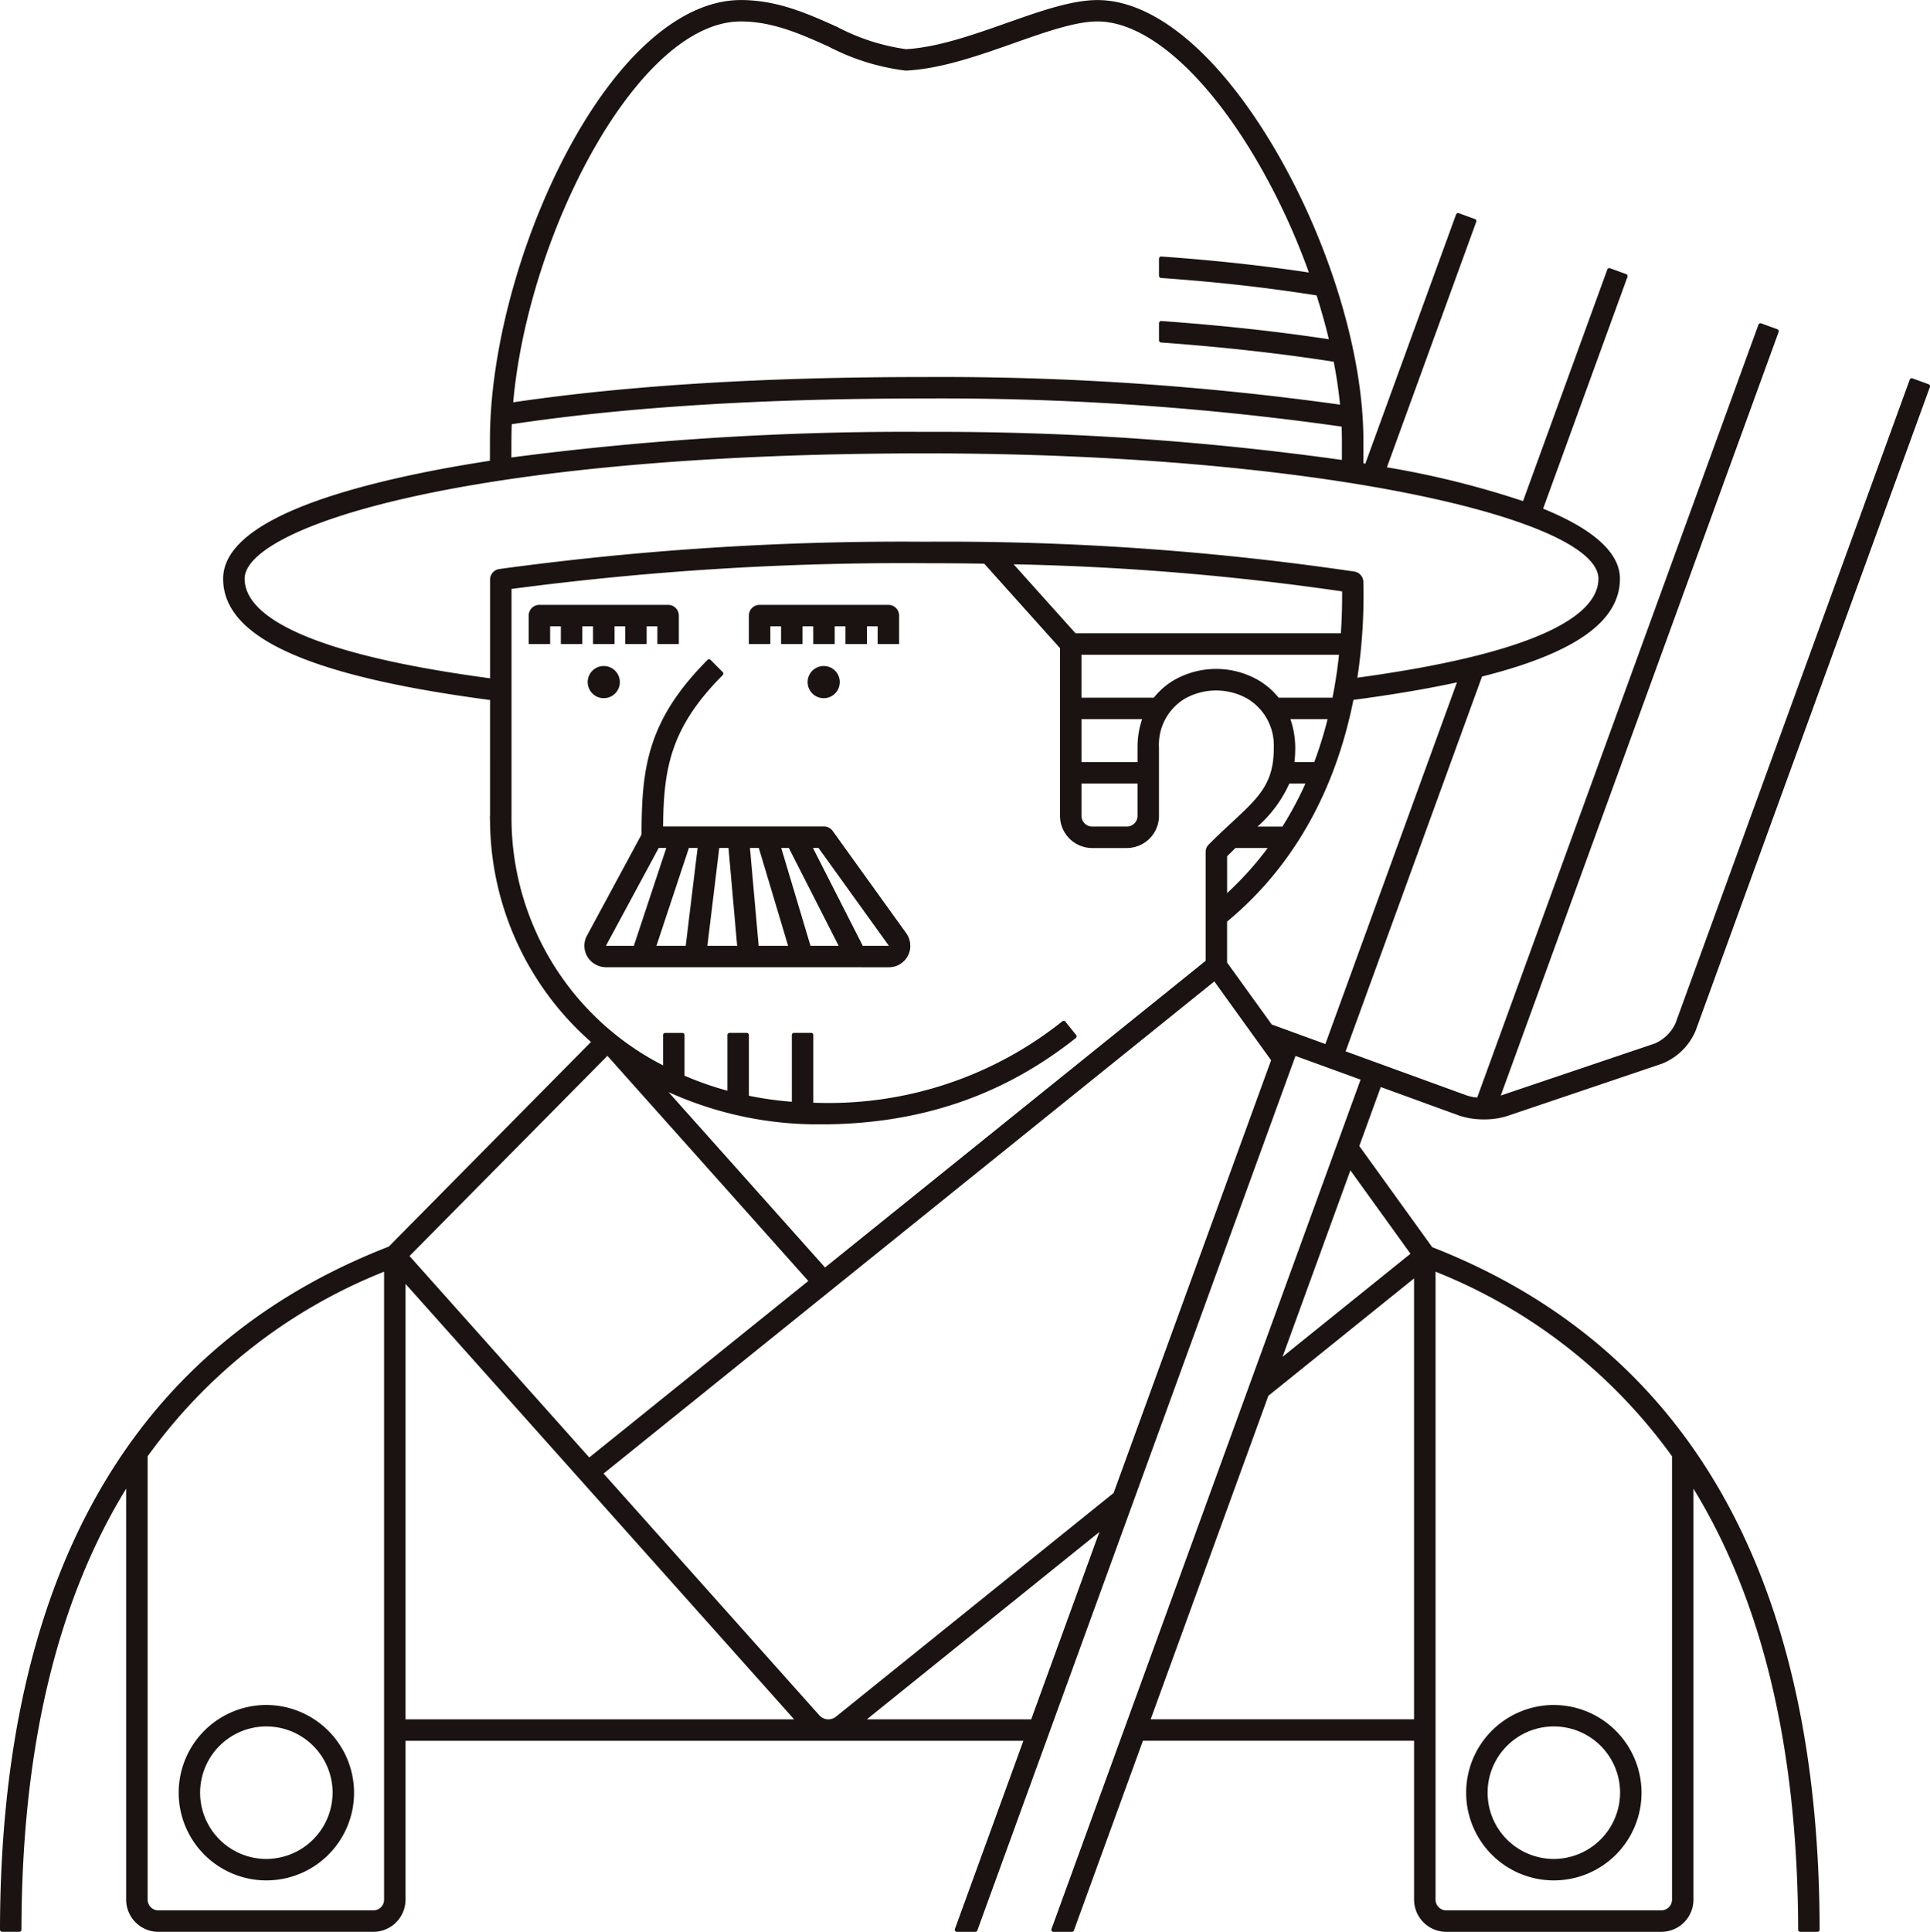 <svg id="グループ_32" data-name="グループ 32" xmlns="http://www.w3.org/2000/svg" width="199.477" height="199.619" viewBox="0 0 199.477 199.619">
  <path id="パス_93" data-name="パス 93" d="M583.757,338.685a2.218,2.218,0,0,0,2.163-1.719,2.284,2.284,0,0,0-.407-1.854L577.951,324.6a1.111,1.111,0,0,0-.9-.462H560.422c.058-5.958.739-10.2,6.162-15.638a.223.223,0,0,0,0-.313l-1.249-1.26a.229.229,0,0,0-.321,0c-6.259,6.279-6.808,11.26-6.819,18.037l-5.638,10.447a2.206,2.206,0,0,0,.22,2.44,2.314,2.314,0,0,0,1.83.831Zm-10.414-2.217H570.3l-.9-10.112h.915Zm-.71-10.112h.784l5.151,10.112h-2.91Zm-4.557,10.112H565l1.227-10.112h.955Zm-5.315,0h-3.026l3.355-10.112h.9Zm21,0h-2.7l-5.151-10.112h.576ZM559.97,326.355h.783L557.4,336.467h-2.886Z" transform="translate(-491.887 -238.736)" fill="#1a1311"/>
  <circle id="楕円形_5" data-name="楕円形 5" cx="1.663" cy="1.663" r="1.663" transform="translate(60.74 68.819)" fill="#1a1311"/>
  <circle id="楕円形_6" data-name="楕円形 6" cx="1.663" cy="1.663" r="1.663" transform="translate(83.473 68.819)" fill="#1a1311"/>
  <path id="パス_94" data-name="パス 94" d="M507.707,444.967a9.063,9.063,0,1,0,9.093,9.063A9.088,9.088,0,0,0,507.707,444.967Zm0,15.909a6.846,6.846,0,1,1,6.875-6.846A6.869,6.869,0,0,1,507.707,460.876Z" transform="translate(-480.206 -268.788)" fill="#1a1311"/>
  <path id="パス_95" data-name="パス 95" d="M677.785,444.967a9.063,9.063,0,1,0,9.094,9.063A9.088,9.088,0,0,0,677.785,444.967Zm0,15.909a6.846,6.846,0,1,1,6.876-6.846A6.869,6.869,0,0,1,677.785,460.876Z" transform="translate(-517.216 -268.788)" fill="#1a1311"/>
  <path id="パス_96" data-name="パス 96" d="M623.111,348.658l-7.533-10.453,2.218-6.093,8.111,2.952a7.829,7.829,0,0,0,2.569.392,7.622,7.622,0,0,0,2.35-.335l15.98-5.4a6.286,6.286,0,0,0,3.547-3.465l24.2-66.481a.221.221,0,0,0-.133-.284l-1.667-.606a.221.221,0,0,0-.284.132l-24.2,66.482a4.17,4.17,0,0,1-2.172,2.123L630.2,332.992l28.718-78.9a.222.222,0,0,0-.133-.284l-1.667-.606a.221.221,0,0,0-.284.133L627.764,333.2a4.69,4.69,0,0,1-1.1-.225l-12.5-4.551,14.1-38.73c9.659-2.429,14.253-5.726,14.253-10.109,0-2.778-2.94-5.2-7.94-7.235l8.718-23.954a.221.221,0,0,0-.132-.284l-1.668-.606a.221.221,0,0,0-.284.132l-8.71,23.93a93.373,93.373,0,0,0-14.069-3.493l9.233-25.368a.222.222,0,0,0-.133-.284l-1.667-.606a.223.223,0,0,0-.285.133L616.2,267.7l-.2-.034v-2.429c0-1.024-.05-2.087-.142-3.176l.016-.1-.023,0c-.7-8.117-3.869-17.811-8.617-26.108-5.841-10.206-12.663-16.058-18.718-16.058-2.666,0-5.924,1.149-9.375,2.366-3.508,1.237-7.135,2.517-10.4,2.709a21.692,21.692,0,0,1-7.128-2.3c-3.037-1.366-6.177-2.778-9.958-2.778-6.2,0-12.8,5.83-18.129,16-4.809,9.181-7.8,20.465-7.8,29.445l-.005,2.162c-2.324.359-4.548.746-6.633,1.166-13.894,2.8-20.938,6.509-20.938,11.031,0,6.059,8.778,10.046,27.586,12.525V304.1h-.014c0,.188.011.372.014.559v.106h0a30.669,30.669,0,0,0,10.434,22.689L515.269,348.6v0c-26.578,10.33-40.128,34.072-40.184,70.58a.225.225,0,0,0,.223.225h1.774a.221.221,0,0,0,.221-.221q.042-28,10.822-45.572v42.468a3.33,3.33,0,0,0,3.327,3.326h22.223A3.33,3.33,0,0,0,517,416.081V399.666h63.86l-7.078,19.444a.222.222,0,0,0,.209.3h1.9a.221.221,0,0,0,.208-.146L608.982,328.9l6.729,2.449L583.764,419.11a.222.222,0,0,0,.209.3h1.9a.221.221,0,0,0,.208-.146l7.132-19.6H621.24V416.08a3.33,3.33,0,0,0,3.327,3.327h22.222a3.33,3.33,0,0,0,3.327-3.327V373.613q10.741,17.536,10.823,45.573a.221.221,0,0,0,.221.221h1.773a.225.225,0,0,0,.224-.225C663.1,382.739,649.6,359.018,623.111,348.658ZM551.654,222.005c3.3,0,6.224,1.314,9.048,2.583a23.371,23.371,0,0,0,7.961,2.492.806.806,0,0,0,.131,0c3.6-.2,7.406-1.538,11.086-2.836,3.266-1.152,6.351-2.24,8.637-2.24,5.161,0,11.439,5.586,16.792,14.942a69.764,69.764,0,0,1,5.057,11c-4.926-.735-9.669-1.253-15.249-1.652a.225.225,0,0,0-.242.221v1.775a.225.225,0,0,0,.209.221c5.917.424,10.782.972,16.078,1.8.484,1.522.912,3.037,1.268,4.531-5.409-.818-11.058-1.431-17.314-1.884a.224.224,0,0,0-.241.221v1.779a.222.222,0,0,0,.207.22c6.47.473,12.279,1.12,17.849,1.987.3,1.518.515,3,.657,4.436a298.429,298.429,0,0,0-42.841-2.855c-16.7,0-30.663.857-42.617,2.612C529.676,243.926,541.014,222.005,551.654,222.005Zm-23.708,43.229c0-.531.013-1.07.034-1.613,11.951-1.787,25.951-2.659,42.768-2.659a294.566,294.566,0,0,1,43,2.907c.019.461.032.919.032,1.365v2.081a300.815,300.815,0,0,0-43.035-2.9,313.642,313.642,0,0,0-42.806,2.645Zm-27.577,14.355c0-5.224,22.368-12.954,70.379-12.954,40.983,0,69.545,6.827,69.545,12.954,0,3.144-4.383,7.429-24.915,10.227a56.89,56.89,0,0,0,.621-9.9,1.108,1.108,0,0,0-.934-1.068,289.766,289.766,0,0,0-44.318-3.083,307.724,307.724,0,0,0-44.065,2.823,1.109,1.109,0,0,0-.945,1.1v10.19C504.821,287.08,500.369,282.756,500.369,279.589Zm106.092,49.757-16.278,44.715-28.715,23.131a1.256,1.256,0,0,1-1.681-.138l-22.317-25L600.593,321.2Zm-3.684-21.93h3.332a33.848,33.848,0,0,1-4.193,4.655v-3.8C602.212,307.972,602.5,307.69,602.777,307.417Zm4.854-2.217h-2.575a12.99,12.99,0,0,0,3.288-4.446h1.667A35.96,35.96,0,0,1,607.631,305.2Zm6.043-19.97H586.251l-6.4-7.131a272.324,272.324,0,0,1,33.95,2.8C613.811,282.282,613.773,283.734,613.674,285.23Zm-26.811,15.524h5.794v3.336a1.111,1.111,0,0,1-1.109,1.109h-3.576a1.111,1.111,0,0,1-1.109-1.109Zm5.794-3.713v1.5h-5.794V294.1h6.267A8.925,8.925,0,0,0,592.658,297.041Zm1.68-5.158h-7.474v-4.436h26.619c-.156,1.454-.376,2.937-.677,4.436h-5.568a7.6,7.6,0,0,0-2.163-1.849,8.77,8.77,0,0,0-8.63.024A7.513,7.513,0,0,0,594.338,291.883Zm16.584,6.653h-2.046a12.547,12.547,0,0,0,.082-1.472,9.024,9.024,0,0,0-.5-2.964H612.3A41.714,41.714,0,0,1,610.922,298.537Zm-82.967,6.118V280.645a309.019,309.019,0,0,1,42.792-2.66q3.058,0,6.067.05l7.831,8.728V304.09a3.33,3.33,0,0,0,3.326,3.327h3.576a3.33,3.33,0,0,0,3.327-3.327v-7.054a5.544,5.544,0,0,1,2.687-5.061,6.6,6.6,0,0,1,6.411-.016,5.623,5.623,0,0,1,2.768,5.113c.017,4.626-2.468,5.712-6.743,10a1.073,1.073,0,0,0-.3.757v11.242l-39.336,31.687-16.174-18.12a37.422,37.422,0,0,0,15.686,3.332c10.2,0,18.837-2.918,26.4-8.918a.226.226,0,0,0,.036-.317l-1.11-1.384a.219.219,0,0,0-.307-.034,38.707,38.707,0,0,1-25.015,8.435c-.245,0-.486-.012-.73-.016v-7a.222.222,0,0,0-.221-.222H557.15a.222.222,0,0,0-.221.222v6.9a36.354,36.354,0,0,1-4.441-.622v-6.274a.222.222,0,0,0-.221-.222h-1.774a.222.222,0,0,0-.222.222v5.753a33.244,33.244,0,0,1-4.435-1.551v-4.2a.222.222,0,0,0-.221-.222h-1.774a.222.222,0,0,0-.222.222v3.133A28.72,28.72,0,0,1,527.955,304.654Zm9.913,24.237,20.765,23.264-22.641,18.238-18.579-20.816Zm-24.192,88.3H491.453a1.11,1.11,0,0,1-1.109-1.109V370.27a55.211,55.211,0,0,1,24.44-19.076v64.887A1.11,1.11,0,0,1,513.676,417.19ZM517,352.454l40.164,44.995H517Zm47.682,44.995,24.033-19.359-7.048,19.359Zm41.846-71.8-4.615-6.4v-4.23c7.924-6.563,11.524-15.227,13.058-22.911q6.036-.8,10.7-1.807l-13.6,37.369Zm14.339,23.69-13.222,10.651,7.013-19.267Zm-26.854,48.107,12.166-33.428,15.058-12.129v45.557ZM647.9,416.08a1.112,1.112,0,0,1-1.109,1.109H624.567a1.111,1.111,0,0,1-1.109-1.109V351.194A55.218,55.218,0,0,1,647.9,370.27Z" transform="translate(-475.086 -219.788)" fill="#1a1311"/>
  <path id="パス_97" data-name="パス 97" d="M576.233,301.892h1.109v1.83h2.218v-1.83h1.109v1.83h2.217v-1.83H584v1.83h2.217v-1.83h1.109v1.83h2.217v-2.939a1.107,1.107,0,0,0-1.109-1.109H575.124a1.108,1.108,0,0,0-1.109,1.109v2.939h2.218Z" transform="translate(-496.614 -237.172)" fill="#1a1311"/>
  <path id="パス_98" data-name="パス 98" d="M551.577,301.892v1.83H553.8v-1.83H554.9v1.83h2.218v-1.83h1.109v1.83h2.218v-2.939a1.108,1.108,0,0,0-1.109-1.109H546.033a1.108,1.108,0,0,0-1.109,1.109v2.939h2.218v-1.83h1.109v1.83h2.218v-1.83Z" transform="translate(-490.283 -237.172)" fill="#1a1311"/>
</svg>
